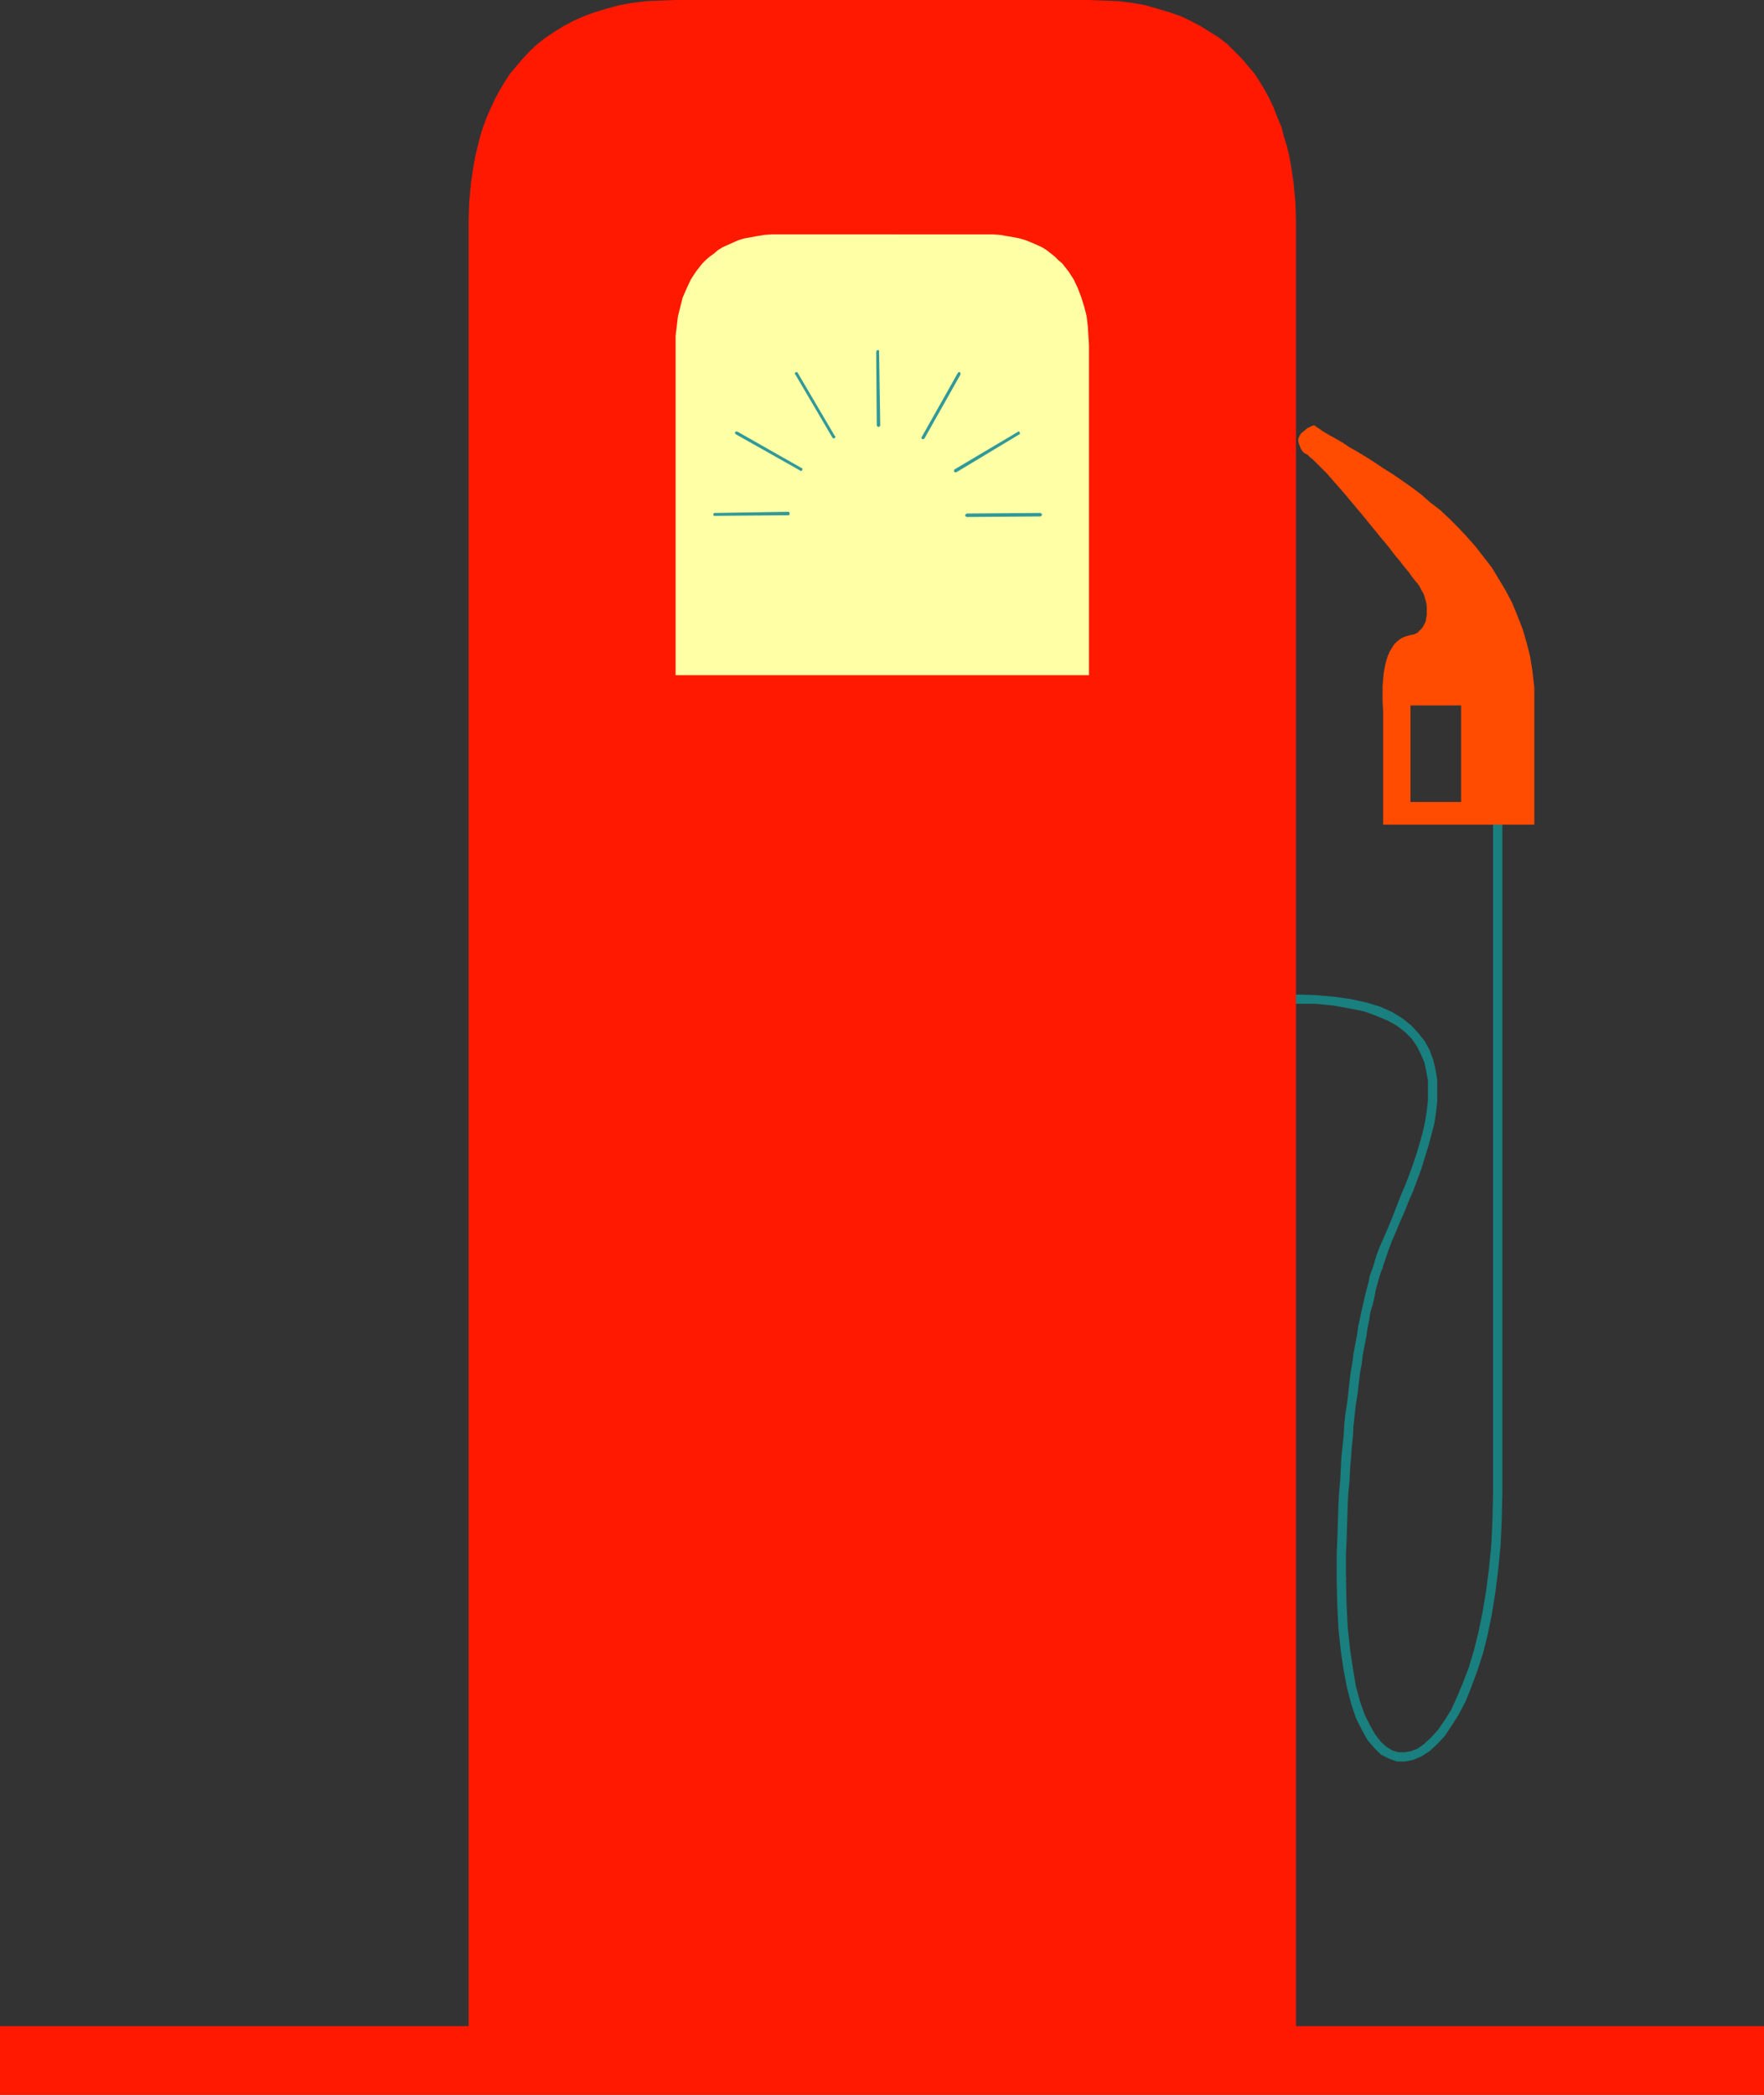 <?xml version="1.0" encoding="UTF-8" standalone="no"?>
<svg
   version="1.0"
   width="129.724mm"
   height="153.992mm"
   id="svg14"
   sodipodi:docname="Gas Pump 4.wmf"
   xmlns:inkscape="http://www.inkscape.org/namespaces/inkscape"
   xmlns:sodipodi="http://sodipodi.sourceforge.net/DTD/sodipodi-0.dtd"
   xmlns="http://www.w3.org/2000/svg"
   xmlns:svg="http://www.w3.org/2000/svg">
  <rect width="100%" height="100%" fill="#333333" stroke="none"/>
  <sodipodi:namedview
     id="namedview14"
     pagecolor="#ffffff"
     bordercolor="#000000"
     borderopacity="0.25"
     inkscape:showpageshadow="2"
     inkscape:pageopacity="0.0"
     inkscape:pagecheckerboard="0"
     inkscape:deskcolor="#d1d1d1"
     inkscape:document-units="mm" />
  <defs
     id="defs1">
    <pattern
       id="WMFhbasepattern"
       patternUnits="userSpaceOnUse"
       width="6"
       height="6"
       x="0"
       y="0" />
  </defs>
  <path
     style="fill:#197f7f;fill-opacity:1;fill-rule:evenodd;stroke:none"
     d="m 417.574,229.123 v -0.323 l -0.162,-0.323 -0.162,-0.323 -0.323,-0.162 h -0.323 l -0.323,-0.162 -0.323,0.162 h -0.323 l -0.323,0.162 -0.162,0.323 -0.162,0.323 v 0.323 185.819 0.162 l 0.162,0.485 0.162,0.162 0.323,0.162 0.323,0.162 0.323,0.162 0.323,-0.162 0.323,-0.162 0.323,-0.162 0.162,-0.162 0.162,-0.485 v -0.162 z"
     id="path1" />
  <path
     style="fill:#197f7f;fill-opacity:1;fill-rule:evenodd;stroke:none"
     d="m 417.574,414.941 v -0.323 l -0.162,-0.323 -0.162,-0.323 -0.323,-0.162 -0.323,-0.162 h -0.323 -0.323 l -0.323,0.162 -0.323,0.162 -0.162,0.323 -0.162,0.323 v 0.323 -0.162 l -0.162,7.433 -0.323,6.948 -0.646,6.625 -0.808,6.302 -0.97,5.817 -1.131,5.494 -1.293,5.171 -1.454,4.847 -1.616,4.201 -1.616,3.878 -1.616,3.555 -1.939,3.07 -1.778,2.585 -1.939,2.101 -1.939,1.777 -1.778,1.293 -1.778,0.646 -1.778,0.323 h -1.778 l -1.616,-0.485 -1.616,-0.969 -1.616,-1.454 -1.616,-2.101 -1.454,-2.585 -1.454,-2.908 -1.293,-3.716 -1.131,-4.201 -0.808,-4.847 -0.808,-5.332 -0.646,-6.14 -0.323,-6.463 -0.162,-7.11 v -0.323 l -0.162,-0.323 -0.162,-0.323 -0.162,-0.162 -0.485,-0.162 h -0.323 -0.162 l -0.323,0.162 -0.323,0.162 -0.162,0.323 -0.162,0.323 -0.162,0.323 0.162,7.271 0.323,6.625 0.646,6.14 0.808,5.494 0.97,5.009 1.131,4.363 1.293,3.878 1.616,3.232 1.616,2.908 1.939,2.262 1.778,1.777 2.262,1.131 2.262,0.808 h 2.262 l 2.262,-0.485 2.262,-0.969 2.262,-1.454 2.101,-1.939 2.101,-2.262 1.939,-2.908 1.939,-3.07 1.939,-3.716 1.616,-4.04 1.616,-4.363 1.616,-5.009 1.293,-5.171 1.131,-5.655 0.97,-5.979 0.808,-6.463 0.646,-6.625 0.323,-7.11 z"
     id="path2" />
  <path
     style="fill:#197f7f;fill-opacity:1;fill-rule:evenodd;stroke:none"
     d="m 371.518,438.532 0.162,0.323 0.162,0.323 0.162,0.323 0.323,0.162 0.323,0.162 h 0.162 0.323 l 0.485,-0.162 0.162,-0.162 0.162,-0.323 0.162,-0.323 v -0.323 -6.948 l 0.162,-3.232 0.323,-10.018 0.162,-3.393 0.323,-3.232 0.162,-3.232 0.485,-6.302 0.323,-3.07 0.162,-3.07 0.323,-2.908 0.323,-2.908 0.485,-2.908 0.323,-2.908 0.323,-2.747 0.485,-2.585 0.323,-2.747 0.485,-2.424 0.485,-2.424 0.323,-2.424 0.485,-2.262 0.323,-2.262 0.646,-2.101 0.485,-1.939 0.323,-1.939 0.485,-1.777 0.485,-1.777 0.485,-1.454 0.485,-1.293 v -0.162 l 0.162,-0.323 v -0.323 l -0.162,-0.323 -0.162,-0.323 -0.323,-0.162 -0.323,-0.162 h -0.323 -0.323 -0.323 l -0.323,0.323 -0.162,0.162 -0.162,0.323 v 0 l -0.485,1.454 -0.646,1.616 -0.323,1.777 -0.485,1.777 -0.485,1.939 -0.485,2.101 -0.485,2.101 -0.485,2.262 -0.485,2.262 -0.323,2.424 -0.485,2.424 -0.485,2.585 -0.323,2.585 -0.485,2.747 -0.323,2.747 -0.323,2.908 -0.323,2.747 -0.485,3.07 -0.323,3.07 -0.162,3.07 -0.323,3.07 -0.323,3.07 -0.162,3.232 -0.162,3.232 -0.323,3.393 -0.162,3.232 -0.323,10.018 -0.162,3.393 z"
     id="path3" />
  <path
     style="fill:#197f7f;fill-opacity:1;fill-rule:evenodd;stroke:none"
     d="m 381.86,351.278 v 0.323 0.323 l 0.162,0.323 0.162,0.323 0.162,0.162 0.323,0.162 0.323,0.162 h 0.323 l 0.323,-0.162 0.323,-0.162 0.323,-0.323 v -0.323 0 l 0.808,-2.262 0.808,-2.424 0.97,-2.585 1.131,-2.585 1.131,-2.747 1.293,-2.908 1.131,-2.908 1.293,-2.908 1.131,-3.07 1.131,-3.07 0.97,-3.232 0.97,-3.07 0.808,-3.07 0.808,-3.07 0.485,-3.232 0.323,-2.908 v -3.07 -2.908 l -0.485,-2.908 -0.646,-2.747 -0.97,-2.585 -1.293,-2.424 -1.778,-2.262 -2.101,-2.262 -2.424,-1.939 -2.909,-1.777 -3.232,-1.454 -3.717,-1.131 -4.363,-0.969 -4.525,-0.646 -5.333,-0.485 -5.494,-0.162 -0.323,0.162 h -0.323 l -0.323,0.162 -0.162,0.323 -0.162,0.323 v 0.323 0.323 l 0.162,0.323 0.162,0.323 0.323,0.162 0.323,0.162 h 0.323 5.494 l 4.848,0.485 4.525,0.808 4.04,0.808 3.555,1.293 3.07,1.293 2.586,1.454 2.262,1.777 1.778,1.777 1.454,2.101 1.131,2.262 0.97,2.262 0.485,2.424 0.485,2.585 v 2.747 2.747 l -0.323,2.908 -0.485,3.07 -0.646,2.908 -0.808,2.908 -0.97,3.232 -0.97,2.908 -1.131,3.07 -1.131,2.908 -1.293,3.07 -1.131,2.908 -1.131,2.908 -1.131,2.747 -1.131,2.585 -1.131,2.585 -0.97,2.585 z"
     id="path4" />
  <path
     style="fill:#ff1900;fill-opacity:1;fill-rule:evenodd;stroke:none"
     d="m 245.147,0 h 57.53 l 4.202,0.162 4.04,0.162 3.878,0.485 3.555,0.646 3.394,0.969 3.232,0.969 3.232,1.131 2.747,1.293 2.747,1.454 2.586,1.616 2.586,1.616 2.262,1.777 1.939,1.939 2.101,2.101 1.778,2.101 1.778,2.101 1.454,2.262 1.454,2.424 1.293,2.424 1.131,2.424 0.97,2.585 1.131,2.585 0.646,2.585 0.808,2.585 0.646,2.585 0.485,2.585 0.808,5.332 0.485,5.332 0.162,5.009 V 562.95 h 130.088 v 19.067 H 363.923 126.371 0 V 562.95 H 130.249 V 61.239 l 0.162,-5.009 0.485,-5.332 0.808,-5.332 0.485,-2.585 0.646,-2.585 0.646,-2.585 0.808,-2.585 0.97,-2.585 1.131,-2.585 1.131,-2.424 1.293,-2.424 1.454,-2.424 1.454,-2.262 1.778,-2.101 1.778,-2.101 1.939,-2.101 2.101,-1.939 2.262,-1.777 2.424,-1.616 2.586,-1.616 2.747,-1.454 2.909,-1.293 3.07,-1.131 3.232,-0.969 3.555,-0.969 3.555,-0.646 3.878,-0.485 3.878,-0.162 L 187.779,0 Z"
     id="path5" />
  <path
     style="fill:#ff4c00;fill-opacity:1;fill-rule:evenodd;stroke:none"
     d="m 392.041,195.998 h 14.059 v 26.823 h -14.059 v -26.823 l -7.595,1.454 v 31.67 h 42.016 v -33.447 -4.524 l -0.485,-4.363 -0.646,-4.201 -0.97,-3.878 -1.131,-3.878 -1.454,-3.716 -1.454,-3.555 -1.778,-3.393 -1.939,-3.232 -1.939,-3.232 -2.262,-2.908 -2.262,-2.908 -2.424,-2.747 -2.424,-2.585 -2.424,-2.424 -2.586,-2.424 -2.747,-2.101 -2.586,-2.262 -2.586,-1.939 -2.747,-1.939 -2.586,-1.777 -2.586,-1.616 -2.424,-1.616 -2.262,-1.454 -2.424,-1.454 -2.262,-1.293 -1.939,-1.293 -1.939,-1.131 -1.778,-0.969 -1.616,-0.969 -1.454,-0.969 -1.131,-0.808 -0.323,0.162 -0.485,0.162 -0.97,0.485 -0.97,0.808 -0.808,0.646 -0.323,0.485 -0.323,0.646 -0.162,0.485 v 0.646 l 0.162,0.646 0.323,0.808 0.323,0.808 0.646,0.808 0.485,0.323 0.646,0.323 0.646,0.646 0.808,0.646 0.808,0.808 0.97,0.969 0.97,0.969 1.131,1.131 1.131,1.293 1.131,1.293 2.424,2.747 2.424,2.908 2.586,3.07 5.01,6.14 2.424,2.908 2.101,2.747 1.131,1.293 0.97,1.293 0.808,0.969 0.808,0.969 0.646,0.969 0.646,0.808 0.485,0.646 0.323,0.323 0.162,0.162 0.646,0.969 0.485,0.969 0.646,1.131 0.323,1.131 0.323,1.131 0.162,1.131 v 1.131 1.131 l -0.162,0.969 -0.162,0.969 -0.485,0.969 -0.485,0.808 -0.646,0.646 -0.646,0.646 -0.97,0.485 -0.97,0.162 -1.131,0.323 -0.97,0.323 -0.808,0.485 -0.808,0.646 -0.808,0.808 -0.646,0.969 -0.646,1.131 -0.485,1.131 -0.485,1.454 -0.323,1.454 -0.323,1.777 -0.162,1.777 -0.162,1.939 v 2.101 2.262 l 0.162,2.424 z"
     id="path6" />
  <path
     style="fill:#ffffa5;fill-opacity:1;fill-rule:evenodd;stroke:none"
     d="m 245.147,65.117 h -28.603 -2.101 l -2.101,0.162 -1.939,0.323 -1.778,0.323 -1.778,0.323 -1.616,0.485 -1.454,0.646 -1.454,0.646 -1.454,0.646 -1.293,0.808 -1.131,0.969 -1.131,0.808 -1.131,0.969 -0.97,0.969 -1.778,2.262 -1.454,2.262 -1.131,2.424 -1.131,2.585 -0.646,2.585 -0.646,2.585 -0.323,2.747 -0.323,2.585 v 2.585 91.778 H 302.676 V 95.818 l -0.162,-2.585 -0.162,-2.585 -0.323,-2.747 -0.646,-2.585 -0.808,-2.585 -0.97,-2.585 -1.131,-2.424 -1.454,-2.262 -1.778,-2.262 -1.131,-0.969 -0.97,-0.969 -2.262,-1.777 -1.293,-0.808 -1.454,-0.646 -1.454,-0.646 -1.616,-0.646 -1.616,-0.485 -1.616,-0.323 -1.939,-0.323 -1.778,-0.323 -2.101,-0.162 h -2.101 z"
     id="path7" />
  <path
     style="fill:#329999;fill-opacity:1;fill-rule:evenodd;stroke:none"
     d="m 198.768,142.515 h -0.162 -0.162 v 0.162 h -0.162 v 0.162 0.162 0.162 l 0.162,0.162 v 0 h 0.162 0.162 l 20.362,-0.162 h 0.162 v -0.162 h 0.162 v -0.162 0 -0.323 0 -0.162 h -0.162 v -0.162 h -0.162 z"
     id="path8" />
  <path
     style="fill:#329999;fill-opacity:1;fill-rule:evenodd;stroke:none"
     d="m 204.909,119.893 v 0 h -0.323 v 0 h -0.162 v 0.162 l -0.162,0.162 v 0.162 l 0.162,0.162 v 0 l 0.162,0.162 17.776,10.018 0.162,0.162 h 0.162 l 0.162,-0.162 v 0 l 0.162,-0.162 v 0 -0.323 -0.162 h -0.162 v 0 z"
     id="path9" />
  <path
     style="fill:#329999;fill-opacity:1;fill-rule:evenodd;stroke:none"
     d="m 221.715,103.574 v -0.162 h -0.162 v 0 h -0.323 -0.162 v 0 0.162 l -0.162,0.162 v 0.162 l 0.162,0.162 10.342,17.612 v 0 h 0.162 v 0.162 h 0.323 v -0.162 h 0.162 v -0.162 h 0.162 v -0.323 h -0.162 z"
     id="path10" />
  <path
     style="fill:#329999;fill-opacity:1;fill-rule:evenodd;stroke:none"
     d="m 244.339,97.757 v -0.162 -0.162 0 l -0.162,-0.162 v 0 h -0.323 -0.162 v 0.162 0.162 h -0.162 v 0.162 l 0.162,20.359 v 0.162 l 0.162,0.162 v 0 l 0.162,0.162 v 0 h 0.323 v 0 l 0.162,-0.162 v 0 l 0.162,-0.162 v -0.162 z"
     id="path11" />
  <path
     style="fill:#329999;fill-opacity:1;fill-rule:evenodd;stroke:none"
     d="m 266.963,104.058 v -0.162 -0.162 -0.162 0 l -0.162,-0.162 v 0 h -0.323 -0.162 v 0.162 l -0.162,0.162 -10.019,17.774 v 0 0.162 0.162 l 0.162,0.162 v 0 h 0.162 0.162 0.162 v 0 l 0.162,-0.162 z"
     id="path12" />
  <path
     style="fill:#329999;fill-opacity:1;fill-rule:evenodd;stroke:none"
     d="m 283.284,120.701 h 0.162 v -0.162 0 -0.323 0 -0.162 h -0.162 v -0.162 h -0.323 l -0.162,0.162 -17.453,10.341 -0.162,0.162 v 0 0.162 0.162 0.162 0 l 0.162,0.162 h 0.162 0.162 0.162 z"
     id="path13" />
  <path
     style="fill:#329999;fill-opacity:1;fill-rule:evenodd;stroke:none"
     d="m 289.102,143.484 h 0.162 l 0.162,-0.162 v 0 l 0.162,-0.162 v 0 -0.323 -0.162 h -0.162 -0.162 v -0.162 h -0.162 l -20.362,0.162 h -0.162 v 0.162 h -0.162 v 0.162 h -0.162 v 0.323 l 0.162,0.162 v 0 h 0.162 v 0.162 h 0.162 z"
     id="path14" />
</svg>
